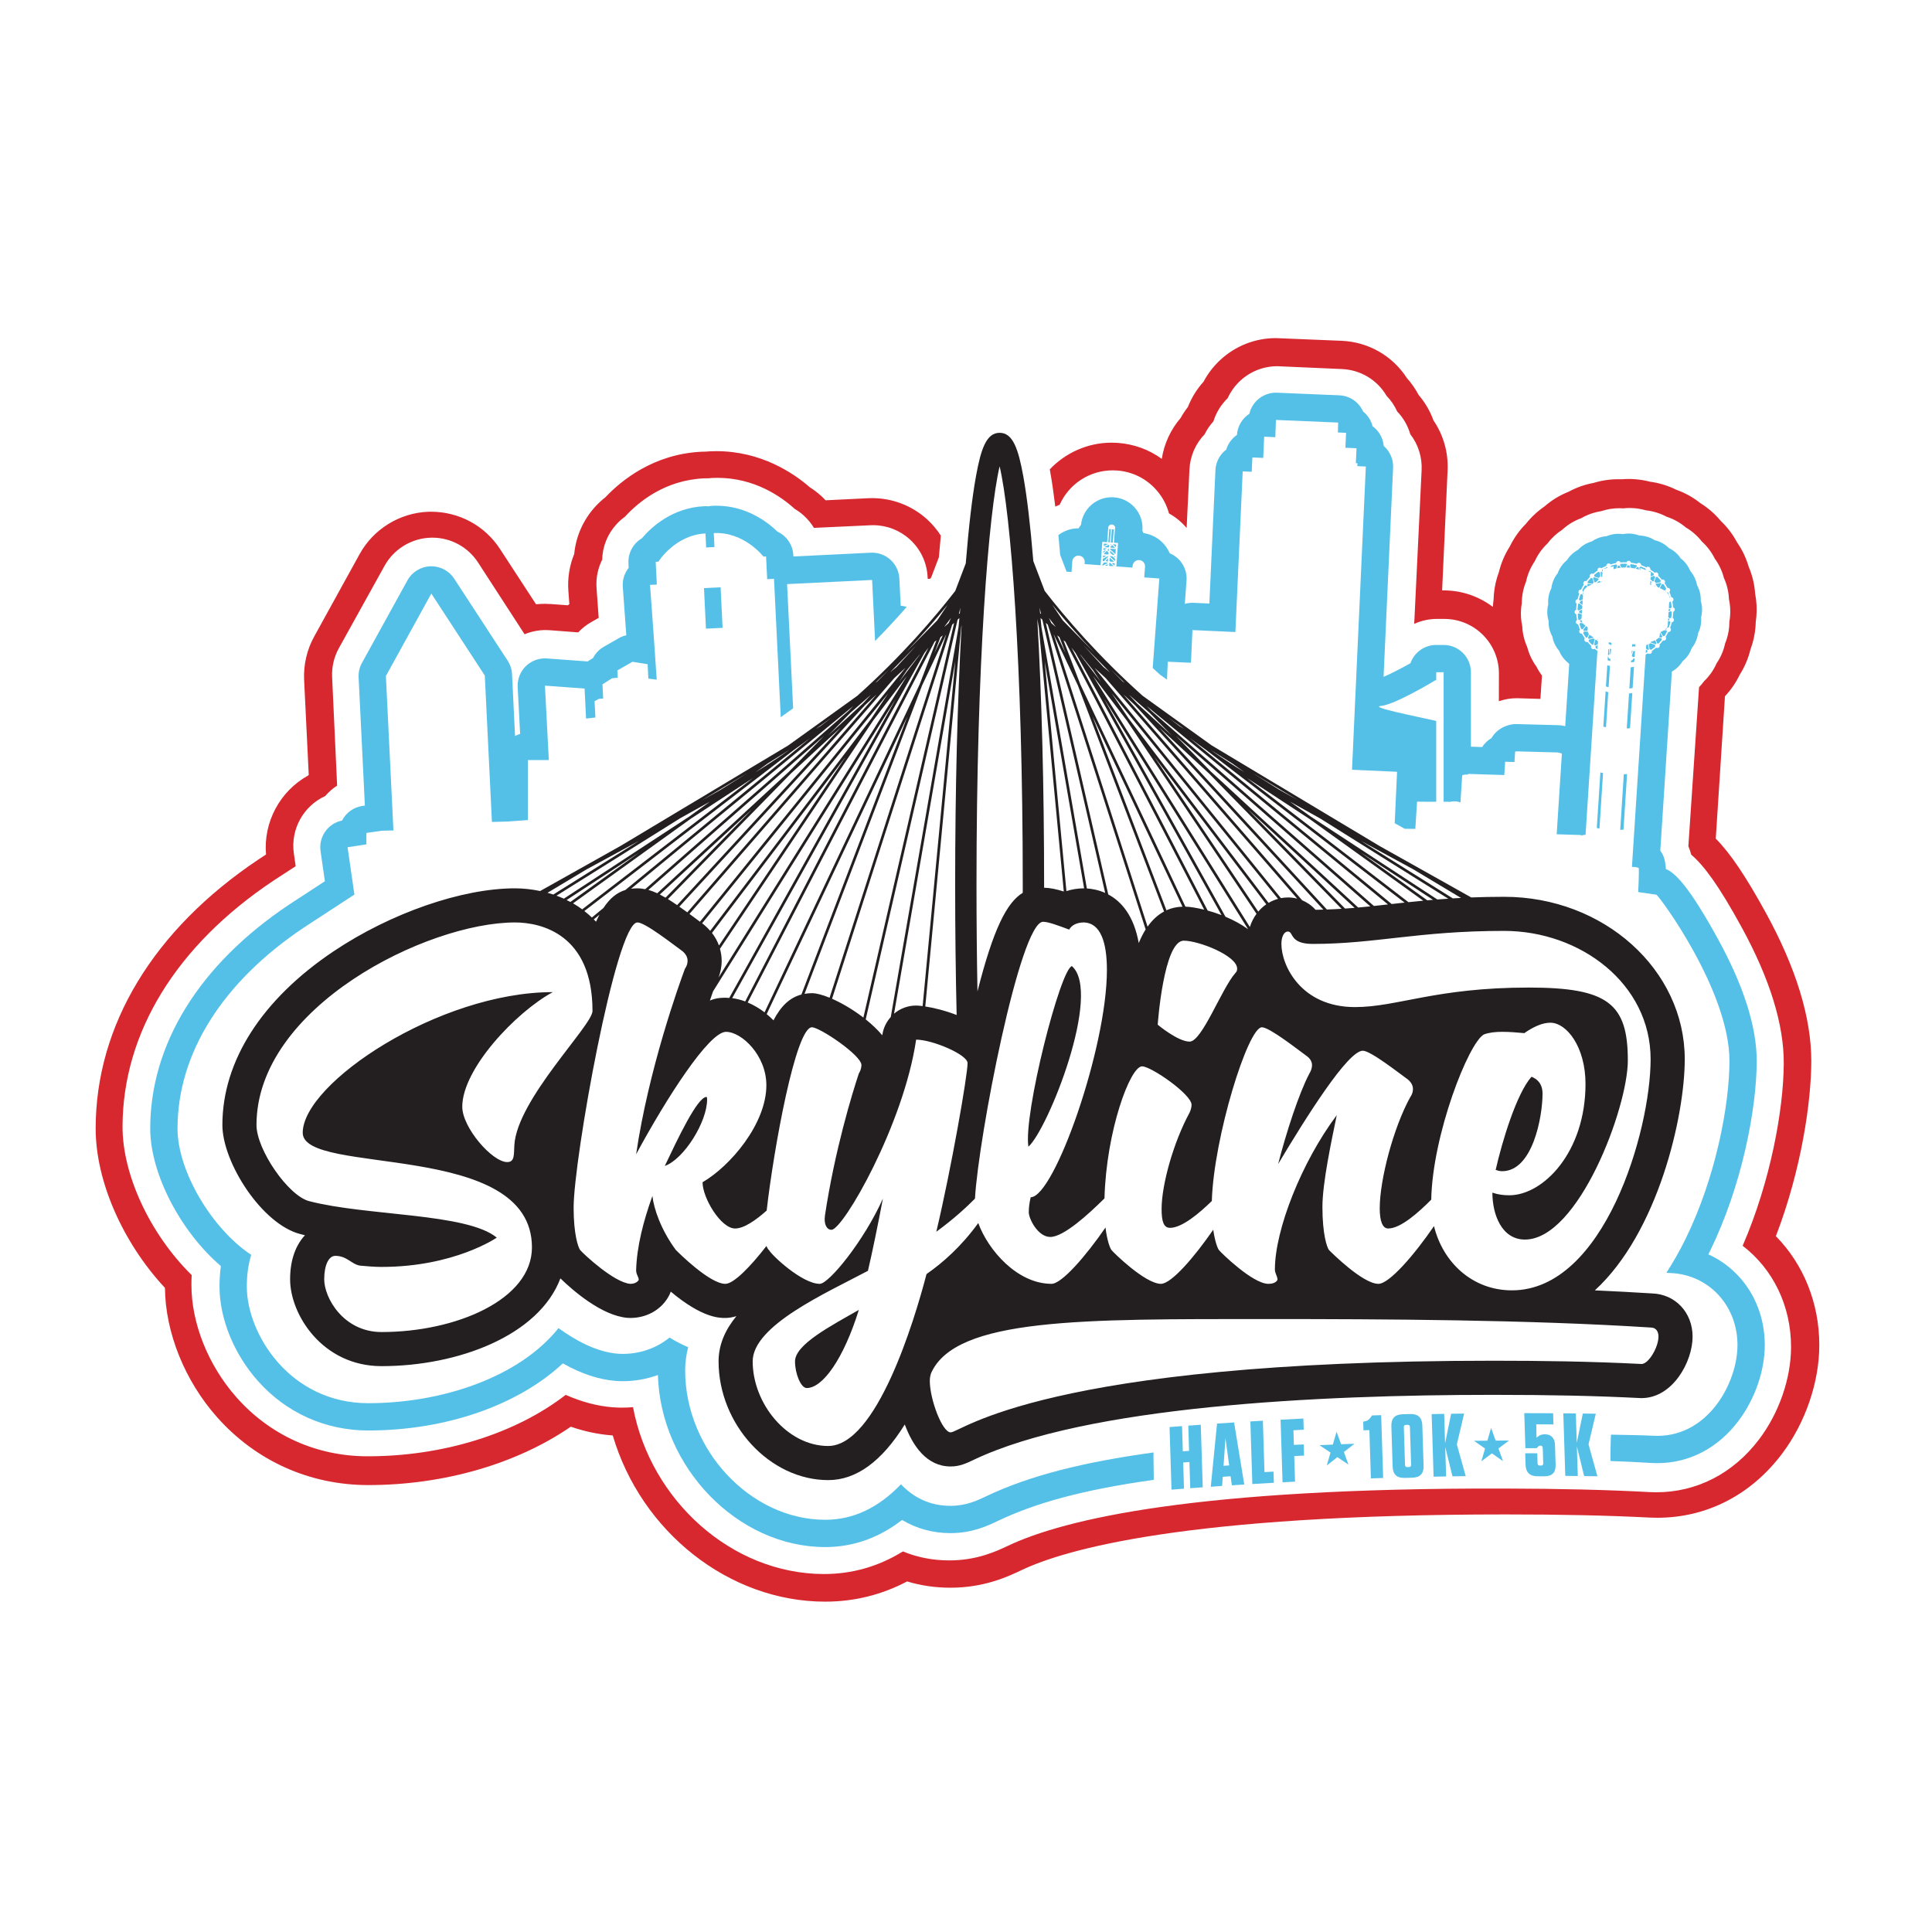 <?xml version="1.0" encoding="UTF-8"?>
<svg xmlns="http://www.w3.org/2000/svg" id="Layer_1" data-name="Layer 1" viewBox="0 0 720 720">
  <defs>
    <style>
      .cls-1, .cls-2 {
        fill: #54c0e8;
      }

      .cls-3 {
        fill: #231f20;
      }

      .cls-3, .cls-2, .cls-4 {
        fill-rule: evenodd;
      }

      .cls-4 {
        fill: #d7282f;
      }
    </style>
  </defs>
  <g>
    <g>
      <path class="cls-2" d="M443.134,540.689c-.098-3.131-.196-6.262-.295-9.394,1.552-.116,3.103-.229,4.655-.34.244,7.773.487,15.547.731,23.32-1.552.111-3.104.225-4.655.34-.102-3.253-.204-6.506-.306-9.76-.776.058-1.553.116-2.329.175.102,3.253.204,6.506.306,9.76-1.551.118-3.102.237-4.654.36-.244-7.773-.487-15.547-.731-23.32,1.551-.122,3.102-.242,4.654-.36.098,3.131.196,6.262.295,9.394.776-.059,1.553-.117,2.329-.175Z"></path>
      <path class="cls-2" d="M463.705,553.237c-1.542.096-3.084.194-4.625.295-.157-1.125-.315-2.25-.472-3.375-.976.064-1.952.129-2.929.194-.075,1.14-.151,2.281-.226,3.421-1.409.095-2.817.192-4.226.29.776-7.845,1.553-15.688,2.329-23.531,2.118-.144,4.237-.284,6.356-.42,1.264,7.708,2.529,15.416,3.793,23.126ZM455.985,546.259c.698-.047,1.396-.093,2.094-.139-.462-3.375-.923-6.749-1.384-10.124-.237,3.421-.473,6.842-.71,10.262Z"></path>
      <path class="cls-2" d="M470.635,529.456c.2,6.385.4,12.771.601,19.156,1.121-.065,2.243-.129,3.364-.191.044,1.388.087,2.776.131,4.164-2.674.149-5.349.305-8.023.467-.244-7.773-.487-15.547-.731-23.32,1.553-.094,3.106-.186,4.659-.276Z"></path>
      <path class="cls-2" d="M485.727,528.651c.044,1.388.087,2.776.131,4.164-1.277.062-2.554.126-3.831.192.057,1.821.114,3.642.171,5.463,1.221-.063,2.442-.124,3.663-.183.044,1.389.087,2.778.131,4.166-1.221.06-2.442.121-3.663.183.099,3.176.199,6.351.299,9.527-1.554.08-3.107.161-4.66.245-.244-7.773-.488-15.547-.731-23.32,2.83-.153,5.661-.298,8.491-.437Z"></path>
      <path class="cls-2" d="M515.458,550.803c-1.522.048-3.044.098-4.566.151-.188-5.997-.376-11.993-.564-17.99-.734.025-1.467.051-2.2.077-.034-1.077-.068-2.154-.101-3.231,1.463-.185,2.115-.642,2.913-1.769.128-.183.256-.365.385-.548,1.133-.038,2.266-.075,3.4-.111.245,7.807.49,15.614.734,23.421Z"></path>
      <path class="cls-2" d="M526.329,550.695c-.955.024-1.91.049-2.866.075-2.896.078-4.38-1.309-4.469-4.21-.157-5.019-.315-10.039-.472-15.058-.092-2.896,1.302-4.376,4.198-4.454.955-.026,1.91-.051,2.866-.075,2.902-.073,4.378,1.332,4.47,4.228.157,5.019.315,10.038.472,15.058.091,2.9-1.298,4.363-4.198,4.436ZM524.579,531.001c-.2.005-.4.01-.6.016-.569.015-.824.288-.807.855.147,4.687.294,9.373.441,14.059.019.567.293.826.859.811.2-.005.4-.01.6-.016.563-.015.825-.287.807-.854-.147-4.686-.294-9.373-.441-14.059-.018-.566-.295-.827-.859-.811Z"></path>
      <path class="cls-2" d="M541.297,550.183c-.904-3.663-1.808-7.325-2.713-10.986.115,3.676.23,7.351.346,11.027-1.555.027-3.111.057-4.666.089-.244-7.773-.487-15.547-.731-23.32,1.555-.032,3.11-.062,4.666-.089.115,3.654.229,7.308.344,10.962.752-3.669,1.504-7.338,2.257-11.006,1.611-.026,3.223-.05,4.834-.071-.903,3.834-1.805,7.669-2.708,11.504,1.102,3.938,2.204,7.877,3.306,11.818-1.645.022-3.29.047-4.935.073Z"></path>
      <path class="cls-2" d="M579.732,545.864c.091,2.9-1.296,4.321-4.2,4.309-.844-.003-1.689-.006-2.533-.008-2.904-.007-4.379-1.437-4.472-4.337-.044-1.411-.088-2.821-.133-4.232,1.5,0,3.001.002,4.502.006.039,1.244.078,2.488.117,3.733.019.567.293.833.86.835.145,0,.29,0,.434.001.568.002.825-.262.808-.83-.059-1.877-.118-3.754-.177-5.631-.018-.6-.263-.967-.864-.969-.535-.002-.891.331-1.371.962-1.412-.004-2.824-.005-4.236-.005-.136-4.353-.273-8.706-.409-13.058,3.579,0,7.159.011,10.738.034.044,1.388.087,2.776.131,4.164-2.134-.014-4.268-.023-6.402-.028.029,1.666.059,3.331.089,4.996.876-.795,1.662-1.292,3.16-1.285.023,0,.045,0,.068,0,2.168.01,3.581,1.452,3.653,3.782.079,2.521.158,5.042.237,7.563Z"></path>
      <path class="cls-2" d="M590.369,550.096c-.905-3.686-1.809-7.371-2.713-11.055.115,3.676.23,7.351.346,11.027-1.556-.018-3.112-.033-4.667-.047-.244-7.773-.487-15.547-.731-23.32,1.556.013,3.111.029,4.667.047.115,3.654.229,7.308.344,10.962.752-3.644,1.505-7.287,2.257-10.93,1.612.021,3.224.044,4.836.069-.903,3.804-1.806,7.609-2.709,11.415,1.102,3.967,2.204,7.934,3.307,11.903-1.646-.026-3.291-.049-4.936-.07Z"></path>
    </g>
    <path class="cls-2" d="M498.1,533.548c.563,1.56,1.127,3.121,1.69,4.681,1.663-.068,3.326-.133,4.989-.196-1.315,1.028-2.63,2.058-3.944,3.089.563,1.561,1.127,3.122,1.69,4.683-1.376-.925-2.752-1.848-4.128-2.769-1.314,1.033-2.629,2.068-3.943,3.105.465-1.604.928-3.208,1.393-4.812-1.376-.919-2.752-1.837-4.127-2.753,1.662-.076,3.325-.149,4.988-.22.464-1.603.928-3.207,1.393-4.809Z"></path>
    <path class="cls-2" d="M555.692,532.135c.564,1.578,1.128,3.156,1.692,4.734,1.664-.011,3.329-.019,4.993-.025-1.316.982-2.632,1.966-3.947,2.952.563,1.578,1.128,3.157,1.691,4.736-1.377-.971-2.754-1.94-4.131-2.907-1.316.988-2.631,1.977-3.947,2.967.465-1.587.929-3.173,1.394-4.759-1.377-.965-2.754-1.929-4.131-2.891,1.664-.019,3.328-.035,4.992-.049.465-1.586.929-3.172,1.394-4.757Z"></path>
  </g>
  <g>
    <path class="cls-4" d="M661.821,460.678c9.622-25.1,13.158-50.305,13.194-65.105.044-16.27-5.707-35.007-17.097-55.69-7.398-13.438-13.109-21.917-18.502-27.355l3.426-53.065c2.251-2.375,4.099-5.07,5.514-8.038,1.837-2.894,3.172-6.033,3.981-9.356,1.004-2.68,1.639-5.498,1.887-8.416.052-.633.086-1.27.099-1.908.094-.643.168-1.281.221-1.906.246-2.891.094-5.785-.455-8.616-.243-3.461-1.051-6.822-2.408-10.016-.943-3.244-2.394-6.289-4.325-9.076-1.586-2.981-3.622-5.663-6.069-7.993-2.154-2.593-4.684-4.803-7.539-6.583-2.739-2.193-5.793-3.89-9.092-5.056-3.09-1.531-6.389-2.538-9.831-2.997-1.713-.441-3.467-.741-5.222-.89-.808-.07-1.826-.113-2.637-.113-.883,0-1.777.039-2.668.113-.411-.015-.817-.023-1.181-.023-3.148,0-6.248.465-9.233,1.381-3.269.597-6.397,1.703-9.318,3.294-3.316,1.314-6.345,3.165-9.029,5.516-2.604,1.789-4.907,3.945-6.869,6.423-2.466,2.474-4.483,5.312-6.005,8.456-1.881,2.942-3.244,6.145-4.063,9.545-1.001,2.672-1.633,5.463-1.873,8.291-.061.67-.097,1.346-.113,2.026-.094.641-.166,1.279-.218,1.903-.022.248-.039.498-.055.748-5.109-3.861-11.467-6.152-18.35-6.152h-.554l2.044-44.774c.298-6.616-1.559-13.127-5.25-18.542-1.258-3.481-3.15-6.724-5.561-9.531-1.186-2.268-2.645-4.368-4.359-6.273-5.357-8.309-14.367-13.477-24.333-13.896q-23.9-1.004-24.468-1.004c-7.691,0-15.037,2.872-20.673,8.074-2.571,2.367-4.684,5.109-6.301,8.168-2.496,2.757-4.48,5.961-5.834,9.426-1.007,1.288-1.912,2.655-2.701,4.09-3.732,4.325-6.163,9.608-7.037,15.247-4.747-3.451-10.375-5.52-16.38-5.954-.676-.048-1.628-.084-2.303-.084-8.897,0-17.16,3.738-23.061,9.95.047.255.096.524.141.768.672,3.718,1.312,8.106,1.92,13.108.541-.237,1.073-.494,1.631-.689,3.391-7.645,11.037-12.843,19.845-12.821.463.001,1.114.028,1.578.062,5.781.433,11.037,3.092,14.814,7.489,2.154,2.508,3.674,5.409,4.5,8.512,2.507,1.377,4.742,3.22,6.576,5.425l1.049-21.805c.242-4.969,2.239-9.575,5.655-13.119.854-1.751,1.956-3.373,3.273-4.814,1.015-3.268,2.846-6.248,5.31-8.632,1.124-2.478,2.738-4.71,4.775-6.577,3.769-3.462,8.673-5.364,13.798-5.351.295,0,.356,0,24.038,1.056,6.976.312,13.148,4.074,16.617,9.984,1.648,1.702,2.995,3.687,3.966,5.843,2.292,2.386,3.962,5.293,4.872,8.463,2.953,3.801,4.453,8.512,4.219,13.409l-2.758,57.27c2.621-1.204,5.519-1.862,8.526-1.854l2.761.007c11.214.029,20.313,9.176,20.284,20.391l-.026,10.277c2.159-.748,4.414-1.125,6.706-1.119.154,0,.207,0,8.777.253l.582-8.696c-.795-1.057-1.487-2.179-2.069-3.355-1.597-2.189-2.763-4.658-3.427-7.268-1.125-2.484-1.755-5.159-1.864-7.88-.466-2.105-.607-4.261-.417-6.431.054-.636.138-1.273.253-1.907-.004-.669.025-1.335.085-1.993.188-2.135.695-4.213,1.508-6.188.578-2.71,1.677-5.273,3.233-7.55,1.135-2.503,2.746-4.761,4.742-6.647,1.52-2.021,3.392-3.764,5.519-5.135,2.06-1.897,4.472-3.361,7.106-4.311,2.293-1.327,4.814-2.21,7.422-2.604,2.189-.735,4.477-1.104,6.816-1.098.433.001.952.02,1.423.052.806-.089,1.617-.134,2.425-.132.541.001,1.219.031,1.76.079,1.409.124,2.796.384,4.144.776,2.763.299,5.412,1.12,7.806,2.402,2.627.852,5.056,2.211,7.162,4.003,2.297,1.353,4.323,3.131,5.97,5.238,1.984,1.798,3.612,3.955,4.795,6.352,1.583,2.167,2.741,4.611,3.408,7.202,1.138,2.498,1.777,5.189,1.883,7.927.466,2.103.607,4.257.417,6.424-.054.637-.141,1.275-.253,1.911.001.648-.025,1.296-.079,1.94-.19,2.17-.698,4.257-1.514,6.236-.569,2.648-1.649,5.165-3.178,7.414-1.115,2.508-2.702,4.77-4.679,6.664-.57.777-1.19,1.513-1.859,2.204l-3.98,59.292c.463,1.06.811,2.116,1.073,3.141,4.688,3.955,10.271,11.487,18.772,27.022,10.497,19.18,15.783,36.271,15.707,50.798-.085,17.084-4.884,43.824-15.32,67.919,11.357,8.72,18.075,22.461,18.035,37.819-.03,11.667-4.473,24.489-11.891,34.299-9.657,12.771-23.311,19.784-38.444,19.746-.731-.002-1.456-.02-2.182-.058-16.218-.863-32.997-1.273-54.423-1.328-114.904-.293-163.915,11.416-184.801,21.293-4.356,2.061-11.655,5.515-22.077,5.488-6.05-.015-11.798-1.136-17.166-3.346-9.093,5.621-18.998,8.448-29.522,8.421-34.327-.088-64.546-27.516-71.056-62.181-1.41.118-2.831.176-4.257.173-1.164-.003-2.323-.05-3.484-.147-5.659-.468-11.476-2.015-17.353-4.614-18.723,14.498-45.809,22.961-74.048,22.889-18.918-.048-36.219-7.884-48.721-22.062-10.499-11.907-16.746-27.594-16.709-41.96.003-1.175.036-2.343.1-3.502-15.409-15.155-25.816-37.236-25.77-55.404.089-34.984,20.106-67.54,56.362-91.671.688-.46,4.275-2.789,8.157-5.307l-.677-4.778c-1.293-9.079,3.653-17.692,11.671-21.357,1.292-1.515,2.796-2.83,4.457-3.903l-1.866-40.44c-.173-3.774.703-7.51,2.532-10.806l17.016-30.677c3.442-6.209,9.987-10.218,17.08-10.464l.756-.012c6.899.018,13.257,3.483,17.013,9.271l17.333,26.728c2.472-1.034,5.149-1.573,7.902-1.566.488.001.979.02,1.473.058,4.978.377,8.335.631,10.607.802,1.389-1.489,3-2.766,4.793-3.789l2.837-1.616c-.452-6.473-.751-10.545-.786-11,0-.025-.003-.051-.005-.076-.272-3.7.463-7.349,2.096-10.603.115-4.897,1.972-9.538,5.311-13.194.96-1.05,2.021-1.992,3.171-2.818,5.037-5.517,14.859-13.631,29.49-14.305.323-.016.654-.023.988-.022.19,0,.378.004.566.01.508-.062,1.021-.105,1.531-.13.665-.031,1.321-.045,1.975-.043,13.652.035,23.51,6.841,28.715,11.57,1.223.718,2.371,1.562,3.422,2.52,1.484,1.35,2.738,2.883,3.743,4.553l21.119-.975c.309-.016.648-.023.988-.022,5.062.013,9.909,1.898,13.65,5.308,4.015,3.661,6.361,8.663,6.615,14.088l.029.615.894-.041c.131-.166.286-.354.414-.518l2.855-7.489c.234-2.822.478-5.5.727-8.085-1.427-2.201-3.118-4.248-5.11-6.057-5.625-5.101-12.904-7.91-20.496-7.91-.527,0-1.054.014-1.481.037l-15.848.772c-.543-.575-1.109-1.13-1.697-1.662-1.299-1.178-2.706-2.248-4.193-3.189-6.105-5.318-18.171-13.456-34.813-13.456-.822,0-1.647.019-2.496.062-.499.026-1.004.063-1.506.113h-.069c-.51-.001-1.015.012-1.481.036-17.862.869-29.878,10.676-35.803,16.961-1.379,1.074-2.67,2.27-3.845,3.564-4.444,4.89-7.161,11.058-7.787,17.572-1.785,4.368-2.532,9.111-2.174,13.849.003.036.157,2.07.364,4.855-.19.138-.381.279-.568.422l-6.325-.462c-.742-.054-1.479-.081-2.21-.081-1.112,0-2.215.059-3.308.177l-13.476-20.663c-5.655-8.663-15.205-13.837-25.735-13.837l-.952.019c-10.64.396-20.444,6.436-25.58,15.76l-16.937,30.719c-2.731,4.952-4.03,10.558-3.757,16.219l1.721,35.334c-.099.098-.196.196-.292.295-10.474,5.804-16.678,17.437-15.624,29.392-1.459.954-2.516,1.648-2.85,1.873-39.105,26.17-60.641,61.778-60.641,100.265,0,19.546,10.027,42.407,25.82,59.381.154,16.631,7.371,34.581,19.373,48.122,14.496,16.355,34.52,25.362,56.388,25.362,28.132,0,55.276-7.873,75.488-21.751,5.054,1.737,10.096,2.812,15.048,3.21.196.015.389.03.585.044,10.56,35.846,43.251,61.942,79.19,61.942,10.767,0,21.009-2.53,30.515-7.531,5.164,1.553,10.579,2.336,16.16,2.336,12.717,0,21.638-4.248,26.435-6.532,16.298-7.757,61.408-20.777,180.373-20.777,21.238,0,37.867.364,53.924,1.178.894.044,1.785.063,2.684.063,18.405,0,34.929-8.488,46.52-23.899,8.67-11.527,13.845-26.645,13.845-40.442,0-15.624-5.812-30.031-16.179-40.599Z"></path>
    <g>
      <rect class="cls-1" x="262.721" y="219.005" width="6.205" height="15.138" transform="translate(-10.721 13.217) rotate(-2.792)"></rect>
      <path class="cls-2" d="M429.885,541.287c-26.201,3.613-46.149,8.611-62.344,16.318-3.344,1.595-7.51,3.576-13.323,3.576-7.922,0-13.929-3.265-18.459-8.026-8.447,8.81-17.817,13.221-28.214,13.221-27.812,0-52.207-26.02-52.207-55.683,0-2.959.405-5.825,1.129-8.629-2.08-.867-4.386-2.024-6.937-3.605-4.795,3.916-10.944,6.097-17.458,6.097-.618,0-1.233-.023-1.851-.072-7.908-.634-15.779-4.954-22.084-9.539-14.634,18.313-43.366,27.981-70.903,27.981-29.142,0-45.256-25.731-45.256-43.516,0-4.219.548-8.16,1.634-11.771-14.613-9.664-27.454-31.133-27.454-47.069,0-27.98,16.727-54.585,47.102-74.913,1.599-1.07,18.819-12.283,18.819-12.283l-2.548-17.633,7.01-1.076v-4.261l5.725-.817,4.351-.104-2.806-57.558,16.935-30.726,19.922,30.544,2.66,54.57,5.925-.16,7.47-.541v-22.357h7.812l-1.453-27.732,14.783,1.077.545,11.181,3.473-.392-.296-6.069,1.553-.863,1.646-.148-.258-5.28,3.531-2.241v-.008s1.68-.167,1.68-.167h0s.462-.047.462-.047v-.008s-.132-2.704-.132-2.704l5.627-3.227h0s.006-.002.006-.002l5.659.905.262,5.366,3.12.39c-1.347-20.198-2.502-35.32-2.502-35.32l2.535-.124-.413-8.468.991-.048s6.199-9.965,17.557-10.519l.254,5.216,3.099-.151-.254-5.216c11.358-.554,18.497,8.761,18.497,8.761l.99-.048.413,8.468,2.544-.124,2.513,51.56,4.615-3.316-2.256-46.281,31.688-1.545,1.109,22.752c4.385-4.467,8.328-8.751,11.78-12.709-.732-.223-1.48-.381-2.238-.435l-.494-10.103c-.132-2.694-1.327-5.225-3.324-7.037-1.876-1.701-4.312-2.637-6.833-2.637-.166,0-.331.004-.494.012l-28.843,1.405-.025-.506c-.132-2.694-1.327-5.225-3.327-7.037-.77-.698-1.633-1.266-2.557-1.695-3.947-3.816-11.798-9.677-22.786-9.677-.486,0-.974.011-1.47.036-.527.026-1.043.091-1.545.193-.35-.036-.701-.055-1.057-.055-.166,0-.328.004-.494.012-11.751.572-19.486,7.578-23.202,11.953-.877.516-1.683,1.165-2.381,1.934-1.815,1.999-2.761,4.637-2.629,7.334l.086,1.756c-1.6,2.004-2.386,4.546-2.19,7.116.003.015.541,7.073,1.31,17.976-.778.181-1.539.452-2.265.815-.171.086-.342.178-.51.273l-5.627,3.228c-1.738.997-3.106,2.461-3.989,4.178,0,0-1.994,1.266-2.022,1.283-.13-.014-15.178-1.112-15.178-1.112-.248-.018-.494-.028-.739-.028-2.651,0-5.211,1.037-7.117,2.906-2.085,2.043-3.192,4.881-3.037,7.796l.913,17.445c-.662.194-1.297.455-1.895.775l-1.123-23.03c-.088-1.803-.654-3.549-1.639-5.061l-19.919-30.543c-1.881-2.884-5.09-4.614-8.518-4.614-.124,0-.251.003-.378.007-3.567.132-6.803,2.127-8.527,5.254l-16.937,30.725c-.91,1.65-1.343,3.521-1.252,5.404l2.328,47.79-.877.126c-3.371.481-6.157,2.581-7.622,5.444-5.241,1.072-8.791,6.062-8.016,11.416l1.619,11.204c-5.225,3.404-12.469,8.128-13.481,8.807-33.285,22.275-51.615,51.881-51.615,83.363,0,16.877,11.382,38.482,26.336,51.257-.345,2.455-.516,4.987-.516,7.583,0,11.95,5.33,25.099,14.259,35.173,10.579,11.938,25.199,18.513,41.166,18.513,28.965,0,55.808-9.412,72.528-25.006,6.797,3.839,13.379,6.029,19.646,6.531.888.072,1.774.105,2.665.105,4.524,0,8.968-.79,13.12-2.298.943,34.352,29.674,64.116,62.352,64.116,10.356,0,19.955-3.39,28.639-10.102,5.393,3.233,11.498,4.907,18.035,4.907,8.121,0,13.884-2.745,17.693-4.56,13.903-6.618,31.28-11.536,58.053-15.305.093.036-.173-9.823-.08-10.198Z"></path>
      <path class="cls-2" d="M636.641,467.473c.196-.388.389-.775.579-1.164,12-24.395,17.415-53.131,17.459-70.789.033-12.784-4.872-28.202-14.576-45.826-10.711-19.453-15.856-24.452-19.28-25.835-.171-2.883-.731-5.105-2.077-6.827l4.309-66.754c1.636-.913,3.012-2.234,3.994-3.843,1.548-1.265,2.739-2.95,3.415-4.905,1.241-1.542,2.074-3.422,2.331-5.476.632-1.239,1.034-2.614,1.159-4.07.055-.661.052-1.314-.006-1.957.163-.618.276-1.257.331-1.909.124-1.463-.044-2.894-.461-4.227.088-2.098-.428-4.098-1.393-5.822-.348-1.989-1.236-3.812-2.524-5.301-.739-1.85-1.972-3.467-3.547-4.677-1.092-1.641-2.615-2.986-4.419-3.855-1.454-1.447-3.258-2.445-5.244-2.908-1.476-.952-3.197-1.565-5.059-1.724-.215-.017-.474-.029-.712-.034-.96-.366-1.986-.603-3.056-.694-.276-.023-.623-.037-.899-.037-.742,0-1.47.073-2.176.214-.243-.036-.486-.065-.731-.084-.29-.025-.651-.04-.941-.04-1.553,0-3.037.319-4.386.899-2.022.142-3.909.843-5.501,1.95-2.003.548-3.776,1.644-5.147,3.134-1.685.912-3.12,2.25-4.141,3.869-1.548,1.251-2.75,2.92-3.44,4.859-1.25,1.548-2.091,3.454-2.359,5.568-.632,1.239-1.034,2.612-1.159,4.066-.058.661-.052,1.317.006,1.961-.163.618-.276,1.257-.331,1.91-.124,1.465.044,2.895.461,4.229-.086,2.091.425,4.085,1.385,5.807.326,1.909,1.156,3.706,2.436,5.229.033.036.063.073.094.109.433,1.079,1.04,2.092,1.81,3.007.527.625,1.112,1.183,1.746,1.669.066.101.135.2.207.299l-1.492,23.128c-.074-.015-.872-.175-.872-.175-.563-.11-1.189-.175-1.76-.19,0,0-15.553-.418-15.644-.418-1.219,0-2.428.219-3.57.648l-.397.149c-2.256.845-4.085,2.44-5.241,4.445-1.404.814-2.599,1.954-3.473,3.323l-4.19-.13v-27.745c0-5.616-4.552-10.169-10.168-10.169h-2.761c-4.436,0-8.209,2.843-9.6,6.805-3.837,2.157-7.589,4.058-10.022,5.076l3.553-77.91c.121-2.695-.83-5.328-2.651-7.32-.265-.292-.549-.568-.847-.826-.254-3.007-1.826-5.665-4.16-7.36-.546-2.172-1.796-4.079-3.503-5.448-1.517-3.432-4.883-5.884-8.877-6.052,0,0-23.47-.985-23.613-.985-2.549,0-5.012.959-6.894,2.695-1.509,1.39-2.552,3.194-3.01,5.165-2.618,1.691-4.419,4.557-4.634,7.888-.386.266-.756.559-1.106.879-1.371,1.252-2.361,2.845-2.885,4.596-.248.188-.488.388-.72.599-1.992,1.818-3.181,4.354-3.305,7.048l-2.265,49.717-5.84-.266c-.154-.007-.309-.011-.463-.011-.971,0-1.928.139-2.847.407l.643-8.713c.199-2.69-.679-5.349-2.441-7.392-1.054-1.221-2.37-2.161-3.834-2.764-1.669-3.935-5.307-6.887-9.76-7.513-.124-.317-.262-.625-.417-.927.006-.047.008-.095.011-.142.226-3.047-.75-6.001-2.75-8.317-2.008-2.327-4.805-3.731-7.859-3.952-.251-.018-.601-.032-.852-.032-5.867,0-10.822,4.485-11.42,10.27-.331.417-.632.857-.894,1.317h-.044c-2.795,0-5.398.937-7.497,2.518.229,2.374.455,4.819.672,7.393l2.379,6.237,1.839.136.189-2.556.055-.749.049-.661c.094-1.278,1.207-2.238,2.485-2.143,1.278.094,2.238,1.207,2.143,2.485l-.049.661,5.968.441.599-8.112.045-.612.673.049h0s2.141.158,2.141.158l.361-4.888.106.008c-.25-.03-.488-.082-.679-.16l-.369,4.998-.428-.032.394-5.343c-.004-.023-.028-.041-.026-.065.052-.705.683-1.233,1.409-1.179.726.054,1.273.669,1.221,1.373-.004.055-.048.094-.081.138l-.389,5.262.864.064.673.05-.045.612h0l-.398,5.384.041.039-.047.05-.195,2.638,6.012.444.049-.661c.094-1.278,1.207-2.237,2.485-2.143,1.278.094,2.237,1.207,2.143,2.485l-.293,3.967,5.62.415-2.463,33.341c.875.807,1.719,1.609,2.621,2.419l2.693,1.935.304-6.68,8.634.393.555-12.186,16,.729,2.728-59.874,3.364.153.244-5.352,4.035.184.361-7.914,4.143.189.248-6.425,23.185.976-.114,3.689,3.061.14-.253,5.555,4.142.189-.253,5.547.614.028-.05,1.092,3.158.144-5.149,112.997,16.788.765-.873,19.158,3.692,2.071,3.985.046.652-10.095h.018s.002-.031.002-.031l.002-.024,2.719.03,4.394.01v-30.123c-8.045-1.825-25.245-5.19-20.511-5.605,5.24-.459,20.432-9.685,20.432-9.685l.079.538v-3.391h2.763v48.272l2.347.005-.007.109c.187-.172.784-.265,1.535-.258l.002-.029c.163,0,.331.005.504.017.792.051,1.464.222,1.802.416.03.013.054.026.08.039l.65-10.053c.019-.116.201-.212.481-.28v-.004c.015-.003.037-.004.052-.007.153-.034.331-.059.531-.075.008,0,.013-.002.021-.003h0c.161-.011.332-.018.515-.017h0c.008-.001.017,0,.025,0,.154,0,.313.005.477.016.025.002.049.005.074.007l.017-.267,13.501.42.32-4.952.498.014h0s2.969.093,2.969.093l.247-3.833.399-.149,15.371.413h0s.056.002.056.002l.649.129.956.276-1.942,30.085,8.912.276-.003.053.129.004.352.15c.078-.071.223-.13.415-.176v-.004c.012-.003.031-.003.043-.006.153-.034.332-.059.534-.076.01,0,.016-.003.026-.004v.002c.109-.008.231-.01.351-.013l4.424-68.535c-.364-.249-.72-.508-1.064-.782-.154.1-.34.154-.538.137-.474-.04-.827-.458-.787-.932.009-.105.038-.202.08-.292-.495-.473-.963-.971-1.401-1.495-.118.047-.248.07-.383.059-.475-.04-.827-.458-.787-.932.014-.166.076-.315.168-.44-.39-.563-.745-1.152-1.069-1.757-.07.012-.142.018-.216.012-.474-.04-.827-.457-.787-.932.019-.229.128-.429.288-.571-.272-.642-.507-1.301-.704-1.975-.012,0-.023.002-.034,0-.474-.04-.827-.457-.787-.932.024-.293.194-.54.431-.676-.138-.71-.239-1.433-.29-2.167-.394-.107-.668-.482-.633-.903.03-.357.274-.645.596-.748.008-.38.024-.761.056-1.145.032-.384.081-.763.136-1.139-.3-.156-.492-.481-.462-.837.036-.421.368-.745.775-.785.174-.715.394-1.41.648-2.088-.212-.174-.338-.445-.312-.739.04-.474.457-.827.931-.787.012.001.022.005.034.006.307-.632.649-1.243,1.024-1.83-.134-.166-.208-.382-.189-.611.041-.475.457-.827.932-.787.074.006.144.024.211.048.422-.543.87-1.064,1.348-1.554-.07-.138-.106-.296-.093-.461.039-.475.457-.827.932-.787.135.011.259.056.368.122.52-.444,1.065-.857,1.631-1.24-.027-.096-.04-.197-.031-.302.041-.474.458-.827.932-.787.198.017.372.101.508.226.604-.333,1.23-.63,1.872-.893-.003-.041-.006-.083-.002-.126.04-.475.457-.828.932-.788.261.022.482.161.624.358.679-.208,1.372-.378,2.079-.506.07-.442.467-.765.92-.726.325.027.589.233.713.511.744-.064,1.498-.086,2.261-.056.136-.345.482-.577.871-.544.388.033.691.319.767.682.758.098,1.498.245,2.22.433.168-.254.463-.413.787-.386.454.039.792.422.786.87.676.244,1.331.528,1.965.846.173-.171.414-.27.676-.248.474.04.827.458.787.932-.004.043-.014.083-.023.124.589.367,1.156.764,1.697,1.193.155-.1.34-.154.538-.138.474.04.827.457.787.932-.009.105-.039.202-.081.292.494.472.963.971,1.401,1.495.119-.046.248-.07.383-.058.475.04.827.458.787.932-.014.166-.076.315-.168.44.39.563.745,1.152,1.069,1.757.07-.012.141-.018.215-.012.475.04.827.457.787.931-.019.229-.128.429-.288.571.272.641.507,1.301.704,1.976.012,0,.022-.002.034,0,.475.04.827.457.787.932-.025.294-.194.54-.432.676.138.71.239,1.432.29,2.167.394.107.668.482.633.903-.031.358-.275.646-.596.749-.008.38-.024.761-.056,1.145-.032.384-.081.763-.136,1.139.3.156.492.481.462.838-.036.421-.368.745-.774.785-.174.715-.394,1.411-.649,2.088.212.174.338.445.313.738-.04.475-.457.827-.932.787-.012-.001-.022-.005-.033-.006-.307.632-.649,1.243-1.024,1.83.134.167.208.382.189.611-.041.475-.457.828-.932.787-.074-.006-.144-.024-.211-.048-.422.543-.869,1.063-1.348,1.554.07.138.106.296.092.461-.04.475-.457.827-.932.787-.135-.011-.259-.056-.368-.121-.519.444-1.065.857-1.631,1.24.027.096.04.197.031.302-.04.475-.457.827-.932.787-.198-.016-.372-.101-.508-.226-.294.162-.594.315-.898.461l-5.109,79.149c.235-.008.471-.018.738,0,.37.024.711.072,1.009.134v-.003c.013.003.021.007.034.009.198.042.372.091.518.144.01.004.025.006.035.01v.003c.063.024.12.049.171.074.254.103-.162,8.998-.162,8.998,0,0,6.588.964,6.753.974.761.049,27.315,35.704,27.25,62.061-.041,16.401-5.074,43.269-16.414,66.325-2.22,4.515-4.601,8.664-7.1,12.523.439.027.888.051,1.326.079,14.28.446,25.174,11.994,25.174,26.854,0,13.829-10.634,33.835-29.861,33.835-.398,0-.79-.009-1.185-.028-5.8-.294-9.974-.246-16.079-.43-.111-.03-.311,9.874-.152,9.852,6.395.186,9.691.428,15.734.735.56.028,1.12.04,1.683.04,11.862,0,22.609-5.607,30.267-15.787,6.113-8.128,9.763-18.675,9.763-28.216,0-15.318-8.422-28.082-21.023-33.805Z"></path>
      <path class="cls-2" d="M614.408,240.095l.354,1.892c.021,0,.041-.003.061-.001.176.015.334.082.463.184.547-.37,1.073-.769,1.575-1.197-.053-.125-.081-.263-.069-.407.007-.085.03-.164.059-.239l-1.8-.646c-.142.226-.377.377-.643.414Z"></path>
      <path class="cls-2" d="M615.045,216.497l-.09,1.39c.154.042.302.086.453.129-.128-.191-.184-.431-.138-.675.033-.171.114-.32.223-.44-.147-.137-.296-.272-.448-.404Z"></path>
      <path class="cls-2" d="M620.118,234.894c-.367.235-.801.454-1.289.657l.917,1.529c.117-.044.243-.066.376-.055.052.004.102.015.151.028.362-.567.692-1.156.989-1.766-.109-.103-.192-.233-.236-.38l-.908-.014Z"></path>
      <path class="cls-2" d="M621.486,220.816c-.09-.008-.174-.032-.253-.065l-.046.052c.605.578.94,1.181.938,1.79l.058.004-.016.254c.046-.049.097-.093.153-.131-.191-.651-.417-1.287-.68-1.907-.051.005-.101.007-.154.003Z"></path>
      <path class="cls-2" d="M622.086,224.096l.093-.064c-.03-.031-.057-.064-.082-.099l-.01.163Z"></path>
      <path class="cls-2" d="M620.5,234.625l.492.007c0-.014-.002-.028,0-.043.012-.137.058-.262.125-.372l-.079-.098c-.15.174-.328.343-.537.506Z"></path>
      <path class="cls-2" d="M617.315,239.849l-.459-1.264c-.468.234-1.024.446-1.654.632-.004.004-.009.007-.014.011-.002.047-.004.094-.013.142-.004.02-.012.038-.017.058l1.833.658c.087-.104.198-.184.323-.237Z"></path>
      <path class="cls-2" d="M618.612,235.723l-.062.963h-.005c0,.017.002.034.001.051-.016.242-.098.475-.241.698l.918.202c.051-.169.152-.313.284-.421l-.895-1.493Z"></path>
      <path class="cls-2" d="M617.724,239.779c.115.009.222.042.318.091.462-.473.894-.975,1.3-1.499-.092-.133-.146-.292-.151-.462l-1.069-.235c-.244.28-.588.542-1.021.783l.481,1.325c.047-.004.094-.006.142-.002Z"></path>
      <path class="cls-2" d="M616.735,218.211c-.07.057-.147.106-.232.141.164.055.321.111.479.168-.082-.103-.163-.207-.248-.308Z"></path>
      <path class="cls-2" d="M622.41,224.205l-.347.241-.136,2.111.592.234c.097-.191.262-.336.46-.413-.05-.707-.147-1.403-.28-2.088-.104-.012-.201-.041-.29-.085Z"></path>
      <path class="cls-2" d="M613.415,241.746l.731.491c.096-.096.212-.171.344-.213l-.362-1.932c-.005,0-.01,0-.015-.001-.014-.003-.026-.009-.04-.012-.189.131-.381.257-.575.379l-.083,1.288Z"></path>
      <path class="cls-2" d="M611.426,211.118c-.115.153-.279.263-.467.313l.114.944c.066.024.134.048.198.073l.053-.813,1.942.804.095-.069c-.043-.116-.065-.242-.054-.374.002-.022.008-.042.012-.063-.611-.306-1.242-.579-1.892-.814Z"></path>
      <polygon class="cls-2" points="608.314 258.254 607.09 258.452 606.249 271.472 607.467 271.377 608.314 258.254"></polygon>
      <path class="cls-2" d="M603.957,210.143c-.038.173-.126.325-.248.441l.591.944c.476-.037.972-.053,1.484-.047l.563-1.012c-.102-.106-.177-.235-.215-.38-.734-.028-1.46-.007-2.175.054Z"></path>
      <path class="cls-2" d="M621.909,226.844l-.064.99.657-.309c-.056-.128-.086-.269-.073-.417.002-.019.008-.037.01-.056l-.53-.209Z"></path>
      <polygon class="cls-2" points="603.81 309.261 605.028 309.165 606.365 288.454 605.147 288.549 603.81 309.261"></polygon>
      <path class="cls-2" d="M613.534,239.899c.034-.022.067-.044.101-.066-.033-.033-.062-.07-.089-.108l-.011.174Z"></path>
      <path class="cls-2" d="M621.682,230.357l-.057.882.483-.074c-.008-.061-.011-.123-.006-.186.007-.083.029-.16.057-.234l-.477-.387Z"></path>
      <path class="cls-2" d="M622.962,229.102c.031-.371.047-.739.054-1.105-.143-.047-.268-.131-.366-.238l-.826.388-.121,1.875.593.481c.133-.161.322-.269.535-.302.053-.363.1-.728.131-1.099Z"></path>
      <path class="cls-2" d="M621.482,233.446l-.027-.002c-.058.154-.146.304-.248.451l.087.108c.163-.137.377-.213.605-.2.246-.653.457-1.323.625-2.012-.145-.086-.26-.212-.334-.362l-.583.09-.067,1.037c.022.13.034.259.025.391-.008.13-.037.258-.075.384l-.008.115Z"></path>
      <path class="cls-2" d="M613.313,243.33c.201-.101.399-.207.596-.316-.016-.078-.024-.158-.017-.241.01-.114.042-.22.091-.316l-.588-.395-.082,1.267Z"></path>
      <polygon class="cls-2" points="413.645 206.691 413.701 206.695 413.815 206.573 413.664 206.43 413.645 206.691"></polygon>
      <polygon class="cls-2" points="415.493 209.146 415.56 208.234 414.594 207.315 413.689 207.248 413.599 207.345 415.493 209.146"></polygon>
      <path class="cls-2" d="M413.981,202.14l.03.028.694.051.368-4.988c-.215.048-.47.065-.733.052l-.359,4.857Z"></path>
      <polygon class="cls-2" points="413.934 202.778 413.904 203.179 414.203 202.859 414.133 202.792 413.683 202.759 413.934 202.778"></polygon>
      <polygon class="cls-2" points="415.437 209.898 414.291 209.813 415.367 210.838 415.437 209.898"></polygon>
      <polygon class="cls-2" points="415.952 202.926 414.711 202.835 415.877 203.944 415.952 202.926"></polygon>
      <polygon class="cls-2" points="413.335 210.889 415.018 211.013 413.712 209.771 413.419 209.749 413.335 210.889"></polygon>
      <polygon class="cls-2" points="415.355 211.002 415.323 211.036 415.353 211.038 415.355 211.002"></polygon>
      <polygon class="cls-2" points="413.13 204.009 413.303 203.824 413.369 202.929 411.476 203.887 413.13 204.009"></polygon>
      <polygon class="cls-2" points="413.472 209.034 413.73 209.28 415.214 209.39 413.562 207.817 413.472 209.034"></polygon>
      <path class="cls-2" d="M614.727,212.722c-.099.085-.218.144-.347.178l.874.362-.1,1.553,1.165-.485c-.013-.072-.02-.147-.014-.223.007-.083.029-.16.058-.234-.521-.414-1.068-.797-1.635-1.15Z"></path>
      <polygon class="cls-2" points="413.861 203.764 413.839 204.062 415.604 204.192 414.469 203.112 413.861 203.764"></polygon>
      <path class="cls-2" d="M615.134,215.12l-.053.822c.276.227.542.464.801.71.12-.039.249-.053.381-.038l.587-1.635c-.19-.075-.347-.212-.443-.388l-1.273.53Z"></path>
      <path class="cls-2" d="M620.514,220.249c.169.121.329.243.473.367l.009-.01c-.111-.097-.197-.221-.247-.361l-.234.004Z"></path>
      <path class="cls-2" d="M619.582,217.699c-.081-.007-.156-.028-.229-.055l-.771,1.515c.576.262,1.09.538,1.538.822l.581-.009c0-.029-.004-.058-.002-.088.017-.207.109-.388.243-.526-.313-.584-.656-1.152-1.032-1.696-.103.032-.214.046-.329.037Z"></path>
      <path class="cls-2" d="M617.062,217.589c-.003.031-.002.062-.008.093-.01.055-.027.107-.046.157.266.313.517.639.757.973.195.078.383.157.566.237l.783-1.538c-.094-.076-.169-.173-.225-.281l-1.826.359Z"></path>
      <path class="cls-2" d="M617.12,215.038l-.59,1.645c.265.118.455.353.518.629l1.756-.346c-.01-.065-.014-.131-.008-.199.012-.145.063-.276.136-.39-.423-.506-.875-.987-1.353-1.443-.136.075-.293.112-.459.103Z"></path>
      <path class="cls-2" d="M606.891,210.73c-.116-.01-.225-.043-.323-.094l-.473.85c.219.006.44.014.664.028.258.017.51.04.76.067l-.304-.887c-.102.031-.211.045-.324.036Z"></path>
      <polygon class="cls-2" points="413.699 205.956 414.542 206.758 415.433 206.823 413.753 205.225 413.699 205.956"></polygon>
      <polygon class="cls-2" points="415.826 204.639 413.807 204.49 413.788 204.75 415.684 206.554 415.826 204.639"></polygon>
      <polygon class="cls-2" points="415.649 207.028 415.622 207.391 415.173 207.358 415.595 207.759 415.649 207.028"></polygon>
      <path class="cls-2" d="M593.817,237.638c-.007-.048-.012-.097-.011-.147-.594-.317-1.081-.652-1.443-.997l-.599,1.214c.147.1.261.242.324.41l1.728-.48Z"></path>
      <path class="cls-2" d="M589.692,221.207l.282.299.041-.637-.117.011c-.044.126-.115.236-.207.327Z"></path>
      <path class="cls-2" d="M590.816,218.235c-.052-.004-.103-.015-.152-.028-.362.567-.692,1.156-.989,1.766.168.159.27.382.27.627l.088-.008.004-.07.058.004c.086-.681.594-1.302,1.433-1.843l-.273-.531c-.133.063-.283.097-.441.083Z"></path>
      <path class="cls-2" d="M589.038,221.457c-.246.653-.457,1.323-.625,2.012.144.085.259.21.333.359l1.103-.383.101-1.564-.484-.512c-.129.064-.275.097-.429.088Z"></path>
      <path class="cls-2" d="M591.763,218.537c.447-.262.977-.502,1.576-.721l-1.624-.197c-.043.147-.126.273-.232.376l.279.543Z"></path>
      <path class="cls-2" d="M609.488,240.081c-.396.02-.802.033-1.215.04l-.067,1.037c.206-.227.519-.347.842-.286.143.027.269.089.377.172l.062-.964Z"></path>
      <path class="cls-2" d="M588.828,224.088c.009.063.012.127.007.192-.014.16-.073.304-.159.426l1.043.752.111-1.717-1.002.348Z"></path>
      <path class="cls-2" d="M587.975,226.157c-.031.37-.047.738-.054,1.105.151.05.283.138.383.255l1.328-.7.067-1.036-1.218-.878c-.109.08-.236.135-.374.156-.054.363-.1.728-.131,1.098Z"></path>
      <path class="cls-2" d="M588.844,231.332c.105.15.164.332.156.527l.722.137c-.121-.204-.207-.409-.256-.616l-.128-.008.033-.504-.526.465Z"></path>
      <path class="cls-2" d="M593.214,215.48c-.114-.01-.221-.042-.318-.091-.462.473-.894.976-1.301,1.499.091.132.145.289.151.457l1.792.218c.074-.211.221-.379.406-.485l-.518-1.609c-.069.011-.14.017-.213.011Z"></path>
      <path class="cls-2" d="M589.511,228.681l.099-1.543-1.166.615c.051.123.077.257.065.399-.004.049-.014.095-.026.14l1.028.39Z"></path>
      <path class="cls-2" d="M591.594,233.684c-.178-.108-.346-.218-.504-.33l-1.083,1.362c.102.109.174.243.208.392l1.411-.032c0-.026-.003-.052-.001-.078.001-.017.006-.033.007-.05h-.004s.068-1.045.068-1.045c-.033-.073-.069-.145-.102-.219Z"></path>
      <path class="cls-2" d="M600.22,211.305l1.157-.313-.073,1.13c.315-.116.664-.216,1.037-.303l.366-1.103c-.152-.083-.274-.209-.353-.362-.681.123-1.348.287-2.002.487,0,.022.003.043.001.065-.012.147-.064.279-.138.394l.004.004Z"></path>
      <path class="cls-2" d="M597.212,213.01l.057-.892c-.08.043-.162.084-.242.128.016.078.024.158.018.241-.011.131-.053.252-.115.358l.282.166Z"></path>
      <path class="cls-2" d="M596.532,213.2l.128,1.717c.033.003.067.003.1.009.112.022.214.065.306.122.005-.003.01-.007.015-.01l.111-1.72-.437-.257c-.066.058-.142.104-.223.14Z"></path>
      <path class="cls-2" d="M593.687,215.383l.512,1.594c.116-.025.238-.028.362-.004.044.009.086.023.127.038.329-.333.671-.651,1.029-.952-.036-.13-.046-.269-.019-.411,0-.004.003-.008.004-.012l-1.705-.532c-.08.117-.185.213-.309.279Z"></path>
      <path class="cls-2" d="M595.568,238.474l.013-.198c-.089-.033-.174-.067-.261-.1-.012.011-.025.021-.038.032.094.091.19.179.286.267Z"></path>
      <path class="cls-2" d="M596.961,216.907l.018-.272c-.051.024-.105.044-.161.058l.024.235c.04-.007.079-.015.119-.021Z"></path>
      <path class="cls-2" d="M596.114,213.273c-.176-.015-.334-.082-.463-.184-.547.37-1.073.768-1.574,1.197.053.125.081.263.069.407-.005.055-.016.108-.03.16l1.684.526c.125-.225.338-.387.587-.445l-.125-1.663c-.048.004-.097.007-.148.003Z"></path>
      <path class="cls-2" d="M595.943,216.454c-.303.258-.594.529-.875.81.007.008.014.017.021.026.468-.115.962-.219,1.481-.313l-.026-.257c-.042-.002-.083-.003-.125-.011-.189-.036-.351-.128-.476-.256Z"></path>
      <path class="cls-2" d="M588.654,231.134l.741-.656.098-1.51-1.12-.425c-.099.154-.244.273-.415.338.05.708.147,1.403.28,2.088.157.018.298.076.417.164Z"></path>
      <path class="cls-2" d="M607.746,210.224c-.063.14-.162.257-.284.344l.359,1.047c.49.061.964.138,1.414.233l.778-.79c-.078-.123-.124-.266-.131-.418-.695-.18-1.407-.322-2.135-.417Z"></path>
      <path class="cls-2" d="M603.046,210.818c-.027-.002-.052-.01-.078-.015l-.316.949c.42-.085.868-.151,1.341-.198l-.512-.818c-.132.062-.28.094-.436.081Z"></path>
      <path class="cls-2" d="M599.385,241.848l-.142,2.193c.089.034.178.068.267.101.078-.103.178-.188.293-.247l-.216-2.007c-.033-.003-.066-.002-.099-.009-.036-.007-.069-.02-.103-.031Z"></path>
      <path class="cls-2" d="M599.499,240.095c.107-.019.218-.022.331,0,.294.056.525.25.646.501l.068-1.053c-.338-.058-.672-.118-.997-.183l-.047.735Z"></path>
      <path class="cls-2" d="M610.686,211.459c-.007,0-.013,0-.02,0-.181-.015-.343-.086-.473-.192l-.644.654c.436.102.851.218,1.235.348l-.098-.81Z"></path>
      <path class="cls-2" d="M589.452,234.443c.123.011.238.047.34.103l1.075-1.351c-.377-.286-.686-.58-.921-.879l-1-.189c-.064.171-.179.314-.328.413.191.651.417,1.287.679,1.906.051-.005.102-.007.154-.003Z"></path>
      <path class="cls-2" d="M609.328,242.552l-.003-.003c-.181.103-.397.149-.618.107-.003,0-.006-.002-.009-.003l-.594,1.837c.209.074.378.223.478.415.201-.036.402-.074.601-.118l.144-2.236Z"></path>
      <path class="cls-2" d="M609.148,245.339c-.16.033-.32.065-.482.094-.063.397-.388.695-.783.724l-.044.686,1.225-.199.084-1.306Z"></path>
      <path class="cls-2" d="M608.341,242.493c-.075.014-.149.031-.224.044l-.083,1.28.408-1.261c-.035-.019-.069-.04-.102-.063Z"></path>
      <polygon class="cls-2" points="608.945 248.495 607.72 248.694 607.209 256.602 608.434 256.404 608.945 248.495"></polygon>
      <path class="cls-2" d="M599.862,241.871l.208,1.937c.064-.01.131-.014.198-.009l.123-1.906c-.101-.036-.2-.075-.299-.113-.072.039-.149.072-.23.091Z"></path>
      <path class="cls-2" d="M595.463,240.111l.069-1.068c-.237-.207-.468-.42-.692-.641-.094.013-.191.016-.289-.002l-.487,1.872c.161.058.298.161.398.295l1.001-.455Z"></path>
      <path class="cls-2" d="M595.343,241.962l.099-1.54-.851.387c.036.108.051.224.041.344-.007.083-.029.16-.057.234.25.199.506.389.767.574Z"></path>
      <path class="cls-2" d="M593.793,240.222l.498-1.915c-.174-.092-.311-.234-.394-.406l-1.756.487c.001.034.005.069.002.104-.012.145-.063.276-.136.39.423.506.875.987,1.352,1.443.129-.071.278-.107.434-.103Z"></path>
      <path class="cls-2" d="M591.355,237.56c.055.005.109.016.16.03l.644-1.305c-.272-.306-.443-.619-.506-.934l-1.417.032c-.019.204-.11.382-.242.518.314.584.656,1.152,1.032,1.695.103-.032.214-.047.329-.037Z"></path>
      <polygon class="cls-2" points="413.236 204.733 413.257 204.449 413.225 204.447 412.703 205.007 413.182 205.463 413.236 204.733"></polygon>
      <path class="cls-2" d="M597.331,212.085l1.78-.481c-.108-.054-.203-.129-.279-.22-.513.211-1.014.444-1.502.701Z"></path>
      <polygon class="cls-2" points="598.484 255.816 599.474 256.111 599.984 248.203 598.994 247.908 598.484 255.816"></polygon>
      <polygon class="cls-2" points="597.517 270.793 598.512 271.002 599.354 257.961 598.364 257.667 597.517 270.793"></polygon>
      <polygon class="cls-2" points="596.073 308.79 597.41 288.079 596.414 287.869 595.077 308.581 596.073 308.79"></polygon>
      <path class="cls-2" d="M599.114,246.058l.99.295.054-.835c-.01,0-.021.001-.031,0-.454-.038-.792-.422-.787-.87-.044-.016-.088-.034-.132-.05l-.094,1.459Z"></path>
      <polygon class="cls-2" points="412.83 210.234 411.765 210.773 412.784 210.848 412.83 210.234"></polygon>
      <polygon class="cls-2" points="410.902 209.699 411.02 209.572 410.912 209.564 410.902 209.699"></polygon>
      <polygon class="cls-2" points="412.995 207.992 411.92 209.146 412.905 209.219 412.995 207.992"></polygon>
      <polygon class="cls-2" points="411.295 206.518 413.094 206.651 413.147 205.938 412.452 205.276 411.295 206.518"></polygon>
      <polygon class="cls-2" points="410.827 210.704 411.053 210.72 412.861 209.805 412.869 209.709 411.491 209.607 410.858 210.285 410.827 210.704"></polygon>
      <polygon class="cls-2" points="410.948 209.075 411.449 209.111 413.039 207.406 413.054 207.201 413.03 207.199 411.011 208.221 410.948 209.075"></polygon>
      <polygon class="cls-2" points="411.166 206.116 412.291 204.91 411.215 205.454 411.166 206.116"></polygon>
      <polygon class="cls-2" points="411.357 203.535 412.991 202.708 411.426 202.592 411.357 203.535"></polygon>
      <polygon class="cls-2" points="411.247 205.026 412.497 204.393 411.3 204.304 411.247 205.026"></polygon>
      <polygon class="cls-2" points="411.042 207.792 412.318 207.147 411.097 207.056 411.042 207.792"></polygon>
    </g>
    <g>
      <path class="cls-3" d="M263.276,408.804c-3.397,0-10.92,16.017-15.531,25.723,7.28-2.669,15.774-16.502,15.774-24.753,0-.243,0-.971-.243-.971Z"></path>
      <path class="cls-3" d="M296.278,507.331c0,4.61,2.184,9.95,4.368,9.95,6.067,0,13.833-11.163,19.415-29.121-10.192,5.825-23.782,12.862-23.782,19.172Z"></path>
      <path class="cls-3" d="M399.471,360.04c-4.325,1.081-18.109,55.138-16.217,67.301,7.298-6.487,27.569-57.301,16.217-67.301Z"></path>
      <path class="cls-3" d="M615.693,482.025c-6.938-.441-14.077-.815-21.344-1.144,23.491-21.49,33.509-64.781,33.509-86.153,0-33.37-30.198-60.518-67.314-60.518-4.354,0-8.415.09-12.253.24l-34.203-19.189-62.523-37.469-25.747-18.5c-16.528-14.794-28.825-29.196-36.491-39.074l-4.245-11.138c-1.093-13.314-2.345-23.932-3.73-31.585-1.858-10.26-3.896-16.2-8.819-16.2s-6.961,5.94-8.818,16.201c-1.415,7.819-2.693,18.728-3.802,32.452l-3.915,10.27c-7.666,9.878-19.963,24.28-36.491,39.074l-25.747,18.5-62.523,37.469-29.939,16.797c-3.136-.656-6.293-1.003-9.369-1.003-19.768,0-46.275,9.19-67.527,23.412-26.78,17.921-41.527,40.924-41.527,64.772,0,13.968,14.755,37.093,29.152,40.693.532.138,1.07.273,1.617.406-3.28,3.516-5.531,8.931-5.531,16.416,0,13.229,12.132,32.367,34.068,32.367,28.546,0,58.606-11.383,66.663-32.701,4.696,4.551,15.465,13.939,25.023,14.704.339.026.676.04,1.015.04,5.936,0,11.189-2.851,14.055-7.627.417-.695.764-1.425,1.04-2.179,11.724,9.807,18.022,9.807,20.336,9.807,1.362,0,2.741-.251,4.126-.674-4.095,4.977-6.647,10.535-6.647,16.841,0,23.577,19.095,44.26,40.862,44.26,10.459,0,19.986-6.981,28.529-20.737,2.936,7.934,8.149,15.657,17.092,15.657,3.382,0,5.826-1.161,8.654-2.508,42.007-19.991,128.411-24.187,193.496-24.187,21.47,0,38.336.37,54.688,1.197.215.011.428.017.643.017,11.611,0,19.02-13.565,19.02-22.904,0-8.998-6.447-15.827-15.084-16.1ZM526.636,323.94l17.842,10.693c-1.031.053-2.067.105-3.065.166l-34.196-21.41c6.202,3.389,12.706,6.922,19.419,10.551ZM539.722,334.914c-1.381.093-2.746.188-4.068.294l-47.141-30.867-7.797-5.602c3.495,1.963,7.225,4.04,11.139,6.206l47.867,29.97ZM534.046,335.342c-.711.06-1.443.116-2.138.179l-24.769-17.797,26.907,17.618ZM483.793,298.265l-7.034-3.946-10.032-6.281,17.066,10.227ZM487.918,305.139l42.483,30.525c-1.889.178-3.721.362-5.509.552l-60.126-46.237,23.153,15.16ZM459.146,284.465l4.636,3.331c-4.393-2.711-8.626-5.514-12.697-8.379l8.061,5.047ZM449.689,279.64l73.769,56.729c-1.64.177-3.25.355-4.823.531l-75.196-61.83c2.037,1.536,4.123,3.06,6.25,4.569ZM441.29,271.635l-1.717-1.029-4.059-3.12,5.776,4.15ZM517.256,337.053c-1.786.2-3.519.391-5.237.576l-82.954-72.741-1.758-1.794,89.949,73.96ZM468.91,339.733l-38.714-57.679,41.707,54.955c-1.088.746-2.093,1.662-2.993,2.724ZM448.767,339.002c-2.773-.686-5.211-1.053-6.994-1.12l-39.178-82.856-6.256-16.411.705.542,51.722,99.847ZM399.298,241.342l1.387,1.827.32.512,54.221,97.351c-1.763-.678-3.502-1.238-5.164-1.694l-50.764-97.996ZM440.678,337.894c-2.215.06-4.199.533-5.984,1.342l-27.522-72.205,33.507,70.863ZM397.109,243.423l-3.134-6.627.859.661,2.274,5.967ZM401.686,255.429l32.12,84.267c-2.415,1.299-4.443,3.235-6.141,5.653l-35-108.998,9.021,19.079ZM441.151,350.562c5.582,0,19.899,5.581,19.899,10.435,0,.728-.243,1.213-.728,1.699-5.096,5.825-12.376,25.481-16.987,25.481-4.368,0-11.891-6.309-11.891-6.309,0,0,2.184-31.305,9.707-31.305ZM456.7,341.637l-45.228-81.204,53.653,85.861c-2.575-1.883-5.486-3.424-8.425-4.657ZM407.32,251.911l12.521,16.498,48.424,72.145c-1.039,1.406-1.888,3.045-2.482,4.915l-58.463-93.558ZM402.465,243.869l.366.337,4.478,5.534,2.971,4.427-7.816-10.299ZM420.637,267.812l-6.314-9.407,61.97,76.568c-1.22.337-2.41.842-3.539,1.51l-52.117-68.671ZM408.105,249.141l-.119-.178,4.032,3.721,71.397,82.195c-1.31-.329-2.502-.426-3.44-.426-.869,0-1.744.092-2.613.261l-69.257-85.572ZM418.661,258.815l4.323,3.99,70.183,76.173c-.966.024-1.894.075-2.887.082-1.597-1.771-3.333-2.856-4.993-3.542l-66.627-76.703ZM432.022,271.146l18.565,17.134,49.373,50.402c-1.789.115-3.626.197-5.474.258l-62.465-67.795ZM465.098,301.671l39.726,36.663c-1.177.102-2.374.177-3.557.261l-36.169-36.923ZM451.29,287.576l-13.032-13.304,72.417,63.502c-1.522.16-3.021.295-4.524.433l-54.861-50.631ZM428.383,265.612l8.397,8.572-13.085-12.076-2.912-3.16,7.6,6.664ZM419.17,254.515l-.895-.644-4.285-4.374c1.669,1.656,3.397,3.33,5.18,5.018ZM413.38,250.355l-2.124-1.746-7.442-8.078,9.758,9.961-.192-.138ZM407.923,243.305l-11.867-12.114-3.915-5.832c4.256,5.253,9.525,11.373,15.782,17.946ZM393.307,233.448l.048.125-1.542-1.353-.931-1.969,2.426,3.196ZM390.483,232.811l36.465,113.559c-.97,1.536-1.814,3.245-2.57,5.062-1.879-10.449-6.655-15.603-11.359-18.092l-23.266-101.203.73.674ZM411.866,332.762c-2.552-1.133-4.98-1.542-6.829-1.661l-16.922-97.367-.323-3.408.666.615,23.408,101.821ZM404.019,331.056c-2.344,0-4.552.364-6.593,1.025l-8.104-85.592,14.698,84.567ZM387.979,228.859l-.356-.312-.199-2.103.555,2.415ZM387.126,233.854l9.316,98.385c-2.721-.862-5.033-1.358-7.335-1.407,0-.337.002-.67.002-1.008,0-36.241-.89-70.703-2.535-99.146l.552,3.175ZM372.533,173.793c4.077,17.227,8.62,72.689,8.62,156.031,0,.981-.005,1.93-.007,2.903-5.948,3.623-10.927,13.356-16.868,36.741-.234-12.395-.364-25.616-.364-39.645,0-83.341,4.543-138.804,8.619-156.031ZM358.366,232.893c-1.564,28.009-2.409,61.626-2.409,96.931,0,16.667.192,32.939.556,48.438-4.334-1.684-8.612-2.701-11.686-3.182l13.372-141.227.167-.96ZM343.841,374.941c-.984-.127-1.838-.204-2.425-.204-3.118,0-5.997,1.137-8.228,3.033l22.816-131.281-12.163,128.452ZM357.902,226.445l-.199,2.103-.356.312.555-2.415ZM356.868,230.941l.666-.615-.323,3.408-25.247,145.269c-1.616,1.806-2.755,4.059-3.128,6.608-.008.073-.019.145-.03.218-1.768-2.103-3.896-4.106-6.181-5.938l34.243-148.95ZM355.572,232.137l-33.813,147.081c-3.828-2.948-8.01-5.396-11.68-7.006l44.763-139.401.73-.674ZM280.228,301.671l-32.196,32.868c-.736-.435-1.453-.832-2.138-1.181l34.334-31.686ZM244.939,332.886c-1.139-.531-2.235-.952-3.296-1.244l65.425-57.37-13.033,13.304-49.096,45.31ZM294.739,288.28l18.565-17.134-60.957,66.159c-1.227-.847-2.354-1.576-3.434-2.243l45.826-46.781ZM322.342,262.805l4.324-3.99-70.528,81.193c-1.049-.765-2.029-1.463-2.972-2.124l69.176-75.079ZM333.308,252.683l4.032-3.721-.119.178-76.365,94.354c-.418-.309-.876-.651-1.397-1.039-.893-.665-1.697-1.253-2.518-1.856l76.368-87.917ZM268.948,358.085c0-1.543-.232-3.044-.637-4.494l57.173-85.181,12.521-16.498-70.227,112.385c.656-1.72,1.169-3.79,1.169-6.211ZM265.329,347.674l49.801-65.619-47.192,70.311c-.607-1.668-1.483-3.243-2.608-4.692ZM335.045,254.167l2.971-4.427,4.479-5.534.366-.337-7.815,10.299ZM331.003,258.405l-6.314,9.407-60.02,79.085c-.678-.781-1.411-1.532-2.239-2.221-.24-.201-.488-.392-.745-.574-.007-.005-.018-.013-.026-.019l69.343-85.678ZM265.737,369.44l68.117-109.007-62.088,111.475c-.403-.027-.809-.082-1.209-.082-1.556,0-3.473,0-6.003,1.039.444-1.307.836-2.437,1.183-3.424ZM344.322,243.68l.319-.512,1.387-1.827-68.309,131.866c-1.614-.605-3.243-1.021-4.857-1.226l71.46-128.302ZM348.281,239.156l.705-.542-6.256,16.411-57.8,122.241c-2.004-1.539-4.129-2.76-6.291-3.67l69.643-134.44ZM350.491,237.457l.859-.661-3.134,6.627,2.274-5.967ZM338.154,267.031l-39.492,103.608c-4.325,1.129-7.634,4.271-10.407,9.604-.817-.825-1.661-1.6-2.536-2.318l52.435-110.894ZM343.64,255.429l9.021-19.079-43.501,135.473c-2.629-1.077-4.943-1.697-6.571-1.697-.969,0-1.881.1-2.765.252l43.816-114.949ZM353.513,232.221l-1.543,1.353.048-.125,2.426-3.196-.931,1.969ZM353.184,225.358l-3.915,5.832-11.867,12.114c6.257-6.573,11.525-12.693,15.781-17.946ZM341.512,240.531l-7.442,8.078-2.124,1.746-.192.138,9.758-9.961ZM331.336,249.498l-4.285,4.374-.896.644c1.783-1.687,3.511-3.362,5.18-5.018ZM324.543,258.948l-2.912,3.16-13.085,12.076,8.397-8.572,7.6-6.664ZM316.261,264.887l-75.818,66.484c-.961-.188-1.918-.316-2.889-.316-.824,0-1.616.053-2.383.159l82.848-68.121-1.757,1.794ZM309.812,267.485l-4.059,3.12-1.717,1.029,5.776-4.15ZM301.887,275.07l-68.841,56.604c-3.088.936-5.733,3.014-8.164,6.713l-4.302,3.538c-.906-.859-1.845-1.656-2.812-2.404l77.87-59.882c2.128-1.509,4.213-3.033,6.25-4.569ZM223.397,340.895c-.429.8-.852,1.671-1.271,2.588-.275-.294-.561-.568-.843-.85l2.114-1.738ZM286.179,284.465l8.062-5.047c-4.071,2.864-8.304,5.668-12.697,8.379l4.636-3.331ZM216.972,338.879c-1.108-.809-2.246-1.557-3.415-2.231l43.85-31.508,23.153-15.16-63.588,48.9ZM212.565,336.135c-.463-.25-.93-.487-1.401-.716l27.023-17.694-25.622,18.411ZM278.598,288.038l-10.032,6.281-7.034,3.946,17.066-10.227ZM264.61,298.738l-7.797,5.602-46.667,30.557c-.907-.411-1.832-.759-2.758-1.101l46.082-28.853c3.914-2.166,7.644-4.243,11.139-6.206ZM218.69,323.94c6.713-3.63,13.217-7.163,19.419-10.551l-31.899,19.972c-.719-.241-1.445-.439-2.171-.641l14.652-8.78ZM191.686,426.762c-.243,3.398.243,6.31-2.669,6.31-5.582,0-16.745-12.862-16.745-20.627,0-14.075,19.899-35.189,33.732-42.711-42.468,0-93.188,33.974-93.188,52.418,0,16.259,85.422,2.426,85.422,42.711,0,19.415-28.15,31.548-56.058,31.548-14.076,0-21.356-12.619-21.356-19.656,0-5.339,1.699-8.736,4.126-8.736,4.368,0,6.066,3.154,9.221,3.64,2.669.243,5.338.485,8.008.485,27.18,0,42.954-10.92,42.954-10.92-11.164-9.221-48.536-8.008-69.892-13.59-7.766-1.941-19.657-19.171-19.657-28.393,0-43.924,63.581-75.472,96.343-75.472,9.708,0,28.879,4.368,28.879,33.004,0,5.339-28.151,33.004-29.121,49.991ZM308.654,538.879c-15.288,0-28.15-15.774-28.15-31.548,0-13.347,27.422-25.482,42.953-33.733,1.699-7.28,3.641-16.745,5.582-26.937-7.038,15.774-20.142,31.791-23.54,31.791-6.552,0-17.958-10.677-18.928-12.62-.144,0-.542-.561-.944-1.481-6.008,7.753-12.213,14.1-15.314,14.1-5.824,0-17.472-11.649-18.443-12.62-5.582-7.523-8.251-15.531-8.736-20.142-3.398,9.464-5.825,18.928-6.067,27.665,0,1.699.97,2.427.97,3.641-.728,1.213-2.184,1.456-3.154,1.456-6.067-.485-17.473-11.163-18.687-12.62-.728-.97-2.426-5.824-2.426-15.774,0-17.958,15.774-106.292,23.782-106.292,2.912,0,13.347,8.251,16.745,10.677,1.456,1.213,1.941,2.427,1.941,3.64,0,1.699-.971,2.913-.971,2.913-2.184,5.825-13.589,37.615-18.2,69.163,11.405-21.113,27.179-45.623,33.489-45.623,5.824,0,15.046,8.736,15.046,19.899,0,14.318-13.347,30.092-23.782,36.159,0,5.825,6.795,17.23,12.134,17.23,3.355,0,7.787-3.149,11.763-6.682,2.621-23.04,10.829-68.304,16.871-68.304,2.912,0,18.443,10.435,18.443,14.075,0,1.699-.971,3.154-.971,3.154-2.426,7.281-8.979,28.636-12.62,52.904-.485,3.397.728,5.338,2.427,5.338,4.368,0,26.937-39.314,31.548-70.861,6.067,0,19.171,5.582,19.171,8.736,0,4.611-6.067,39.314-11.648,62.854,6.81-4.994,11.318-9.23,14.407-12.341,1.265-22.68,16.78-103.174,25.388-103.174,1.942,0,5.825,1.456,9.708,2.912.971-1.699,2.912-2.669,5.581-2.669,6.067.243,8.494,7.28,8.494,17.715,0,29.121-19.656,84.694-28.393,84.694-.485,1.941-.728,3.882-.728,5.582,0,2.427,3.397,9.222,8.008,9.222,5.037,0,14.367-8.592,20.204-14.372.669-25.165,9.574-49.209,14.01-49.209,3.397,0,18.443,10.435,18.443,14.317,0,1.457-.728,2.913-.728,2.913-6.067,11.163-10.435,26.937-10.435,35.916,0,4.611.728,7.038,3.155,7.038,4.452,0,10.891-5.44,15.562-10.004.706-23.691,13.462-64.74,18.652-64.74,2.913,0,13.59,8.494,16.988,10.92,1.213.971,1.699,2.184,1.699,3.155,0,1.699-.971,3.154-.971,3.154-3.883,7.281-8.736,22.326-11.649,33.732,10.436-17.472,25.967-42.225,31.548-42.225,2.913,0,13.347,8.251,16.745,10.677,1.457,1.213,1.942,2.426,1.942,3.641,0,1.699-.971,2.912-.971,2.912-6.31,11.405-11.406,30.82-11.406,41.497,0,4.611.97,7.523,3.154,7.523,4.64,0,11.341-6.007,16.038-10.746.466-24.214,13.912-58.472,19.635-61.572,1.941-.728,4.368-.97,6.794-.97,2.913,0,5.582.243,8.252.485,3.154-2.184,6.552-3.883,9.707-3.883,6.067,0,13.104,8.98,13.104,22.812,0,25.482-15.774,41.498-28.393,41.498-2.184,0-4.126-.243-6.31-.971,0,8.008,3.397,17.473,12.134,17.473,19.899,0,38.342-49.02,38.342-66.736,0-21.112-7.28-27.179-36.886-27.179-34.703,0-49.021,7.28-64.795,7.28-20.142,0-27.422-15.531-27.422-23.54,0-2.67.971-4.611,2.426-4.611,2.184,0,.485,4.611,9.222,4.611,23.54,0,39.313-4.854,71.347-4.854,28.393,0,54.602,19.657,54.602,47.807,0,26.695-17.231,86.15-51.69,86.15-14.724,0-25.733-10.405-29.04-23.948-7.29,10.672-16.651,21.521-20.708,21.521-5.825,0-17.472-11.649-18.443-12.62-.728-.97-2.427-5.824-2.427-16.016,0-8.979,3.398-24.753,5.339-34.217-13.105,17.473-23.054,42.711-23.054,57.514,0,1.457.97,2.427.97,3.883-.728,1.213-2.184,1.456-3.397,1.456-5.824,0-17.716-11.649-18.444-12.62-.477-.636-1.468-3.088-2.1-7.546-7.057,10.216-15.61,20.166-19.495,20.166-5.825,0-17.716-11.649-18.444-12.62-.509-.679-1.6-3.312-2.217-8.368-7.216,10.497-16.277,20.987-20.106,20.987-12.781,0-23.646-12.585-27.311-22.654-6.291,8.706-13.242,14.821-19.281,19.015-4.61,17.715-18.686,64.066-36.644,64.066ZM611.757,508.318c-19.172-.971-37.372-1.213-55.33-1.213-167.69,0-198.267,26.694-202.15,26.694-3.154,0-7.766-12.376-7.766-19.171,0-1.213.243-2.184.485-2.913,9.222-20.627,56.301-20.142,125.222-20.142,43.924,0,97.313.243,142.936,3.154,2.184,0,2.913,1.699,2.913,3.398,0,3.882-3.641,10.192-6.31,10.192Z"></path>
      <path class="cls-3" d="M546.319,334.541c-.019,0-.037.002-.056.003l-.52-.311c.191.103.384.206.575.309Z"></path>
      <path class="cls-3" d="M470.648,370.155c-.022,0-.043-.004-.065-.005.011-.014.022-.028.033-.042.01.016.022.031.032.047Z"></path>
      <path class="cls-3" d="M574.861,407.591c0-3.883-2.184-5.582-4.125-6.31-5.582,6.31-10.921,24.025-13.348,34.703.728.243,1.456.485,2.427.485,11.406,0,15.046-20.385,15.046-28.879Z"></path>
    </g>
  </g>
</svg>
